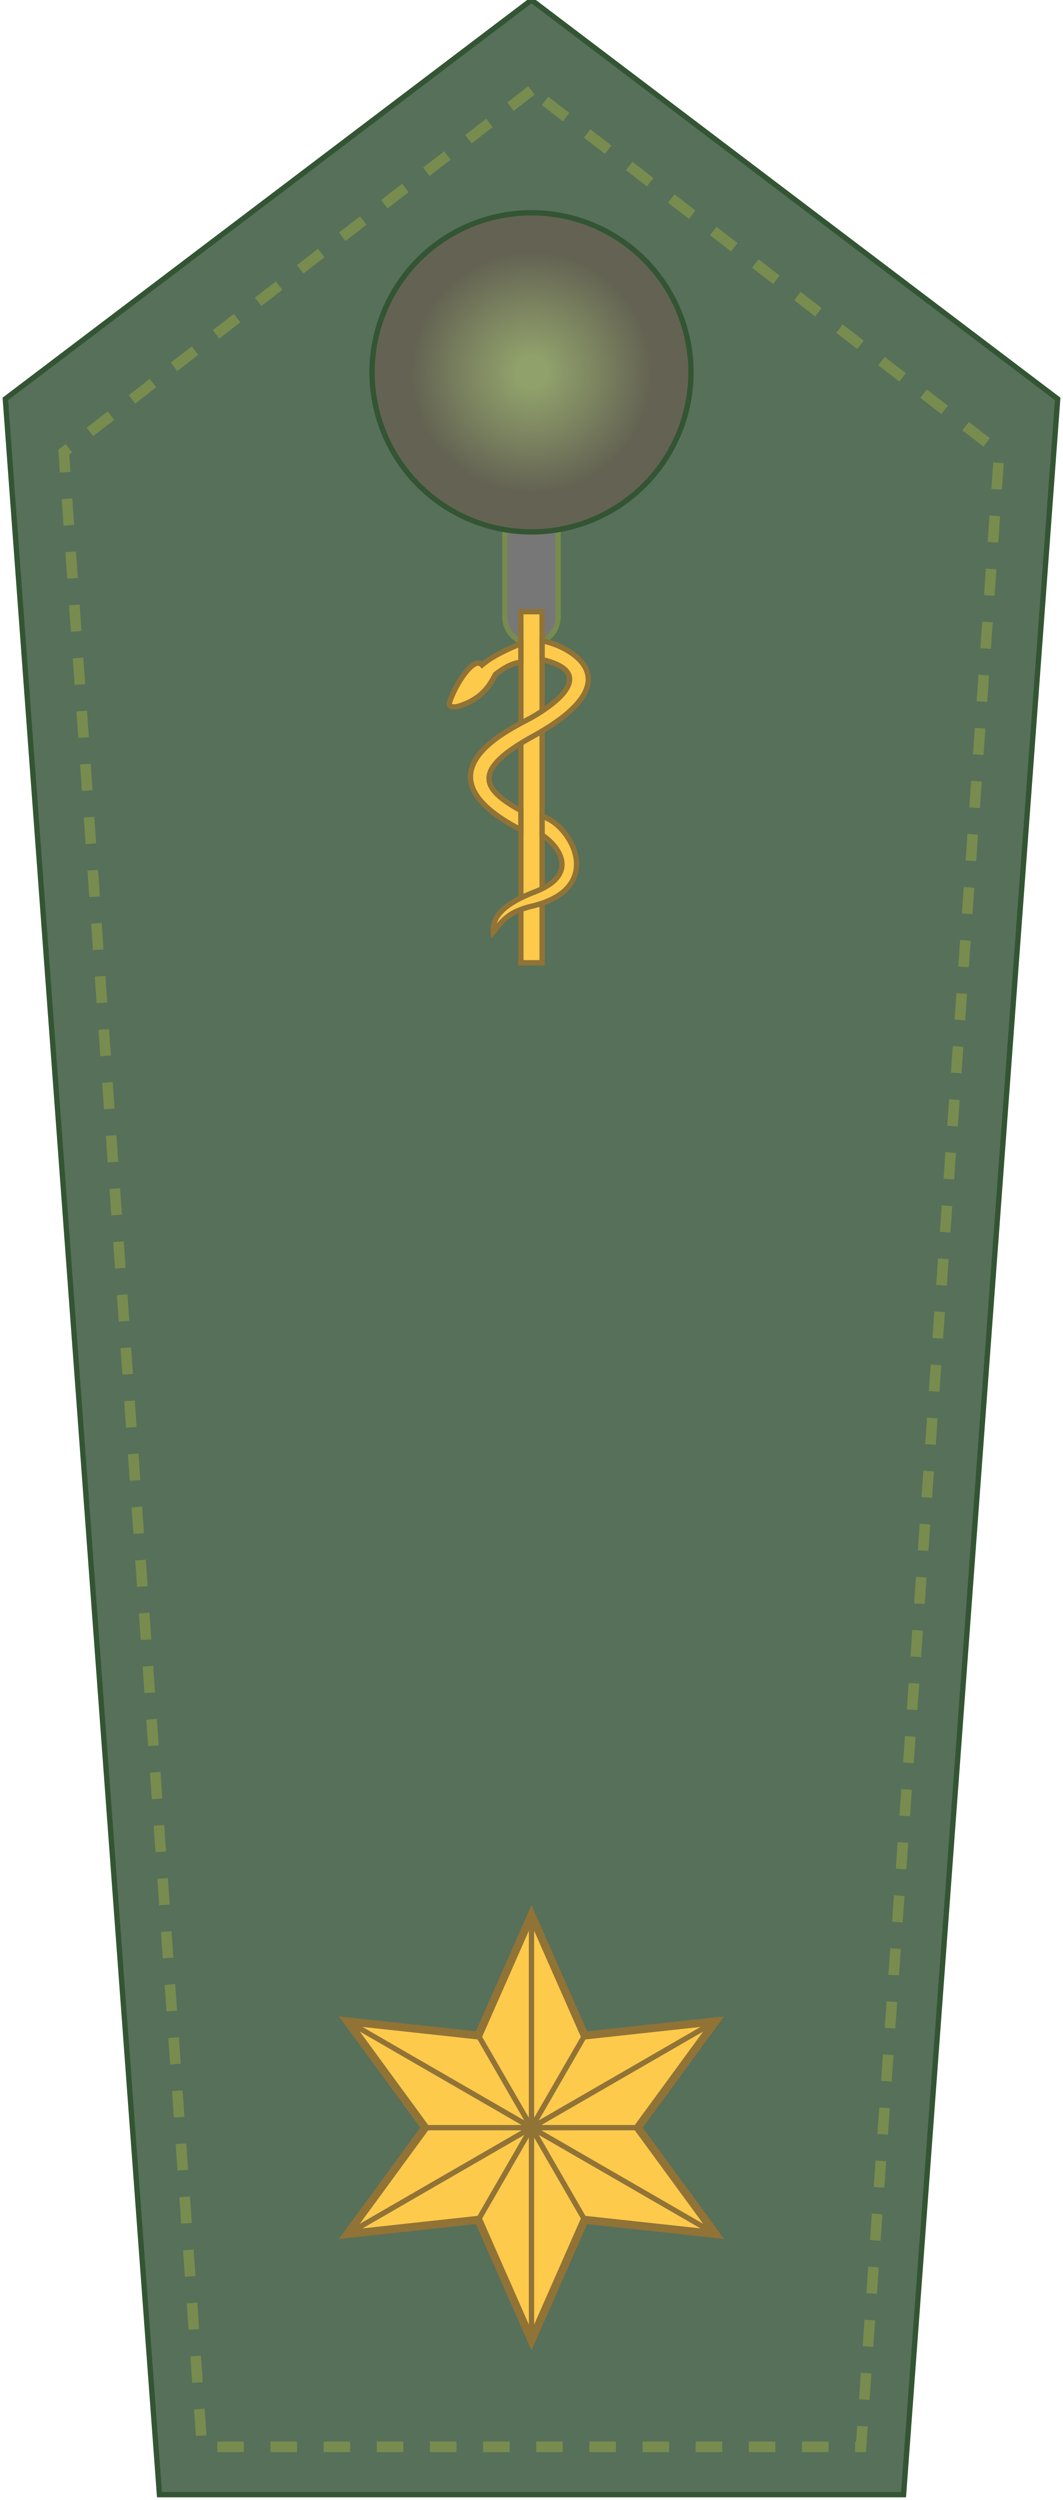 <?xml version="1.0" encoding="UTF-8" standalone="no"?>
<svg version="1.1" width="200" height="470" 
	xmlns="http://www.w3.org/2000/svg">

<radialGradient id="grad">
	<stop offset="10%" stop-color="#90a16b"/>
	<stop offset="75%" stop-color="#646353"/>
</radialGradient>

<polygon style="fill:#56705a;stroke:#353;stroke-width:1px" 
	points="100,0 1,75 30,469 170,469 199,75"/>
<polygon style="fill:none;stroke:#778c4e;stroke-width:2px;stroke-dasharray:5, 5" 
	points="100,17 12,85 38,460 162,460 188,85"/>

<path style="fill:#777;stroke:#778c4e;stroke-width:1px" 
	d="m 95,116 a5,5,0,0,0,10,0 v-25 h-10 v25 z"/>
<circle style="fill:url(#grad);stroke:#353;stroke-width:1px" 
	cx="100" cy="70" r="30"/>


<polygon style="fill:#fdca4c;stroke:#917336;stroke-width:1.5px" 
	points="100,360 110,382.679 134.641,380 
		120,400 134.641,420 110,417.321 
		100,440 90,417.321 65.359,420 
		80,400 65.359,380 90,382.679"/>
<path style="fill:none;stroke:#917336;stroke-width:1px"
	d="M 100,360 v80 M 110,382.679 L 90,417.321 
	M 134.641,380 L 65.359,420 M 80,400 h40 
	M 134.641,420 L 65.359,380 M 110,417.321 L 90,382.679"/>


<rect style="fill:#fdca4c;stroke:#917336;stroke-width:1px" x="98" y="115" width="4" height="66"/>
<path style="fill:#fdca4c;stroke:#917336;stroke-width:1px" 
	d="M 92.9,175.2 c 1.8,-2.5 3.1,-3.8 7,-4.8 c 14.4,-3.3 7.5,-15.5 2.1,-16.9 v 3.5 
		c 3.1,2.0 7.3,7.5 -1.7,10.8 c -4.8,1.9 -7.8,4.2 -7.5,7.5 z 
	M 98,152.5 v 3.5 c -20.7,-10.7 -1.6,-19.1 2,-21.1 c 6.3,-3.6 11.4,-8.7 2,-10.9 v -3.5 
		c 3.8,0.5 18.3,6.8 -1.5,17.8 c -12.1,6.6 -9.7,10.1 -2.5,14.1 z 
	M 98,121 v 3.5 c -1.8,0.2 -3.4,1.2 -4.8,2.3 c -1.1,2.2 -2.7,4.7 -7,6 
		c -1.2,0.3 -1.9,-0.1 -1.6,-0.8 c 0.9,-3 4.5,-8.8 6.1,-7 c 2,-1.7 4.7,-2.9 7.3,-4 z" />

</svg>